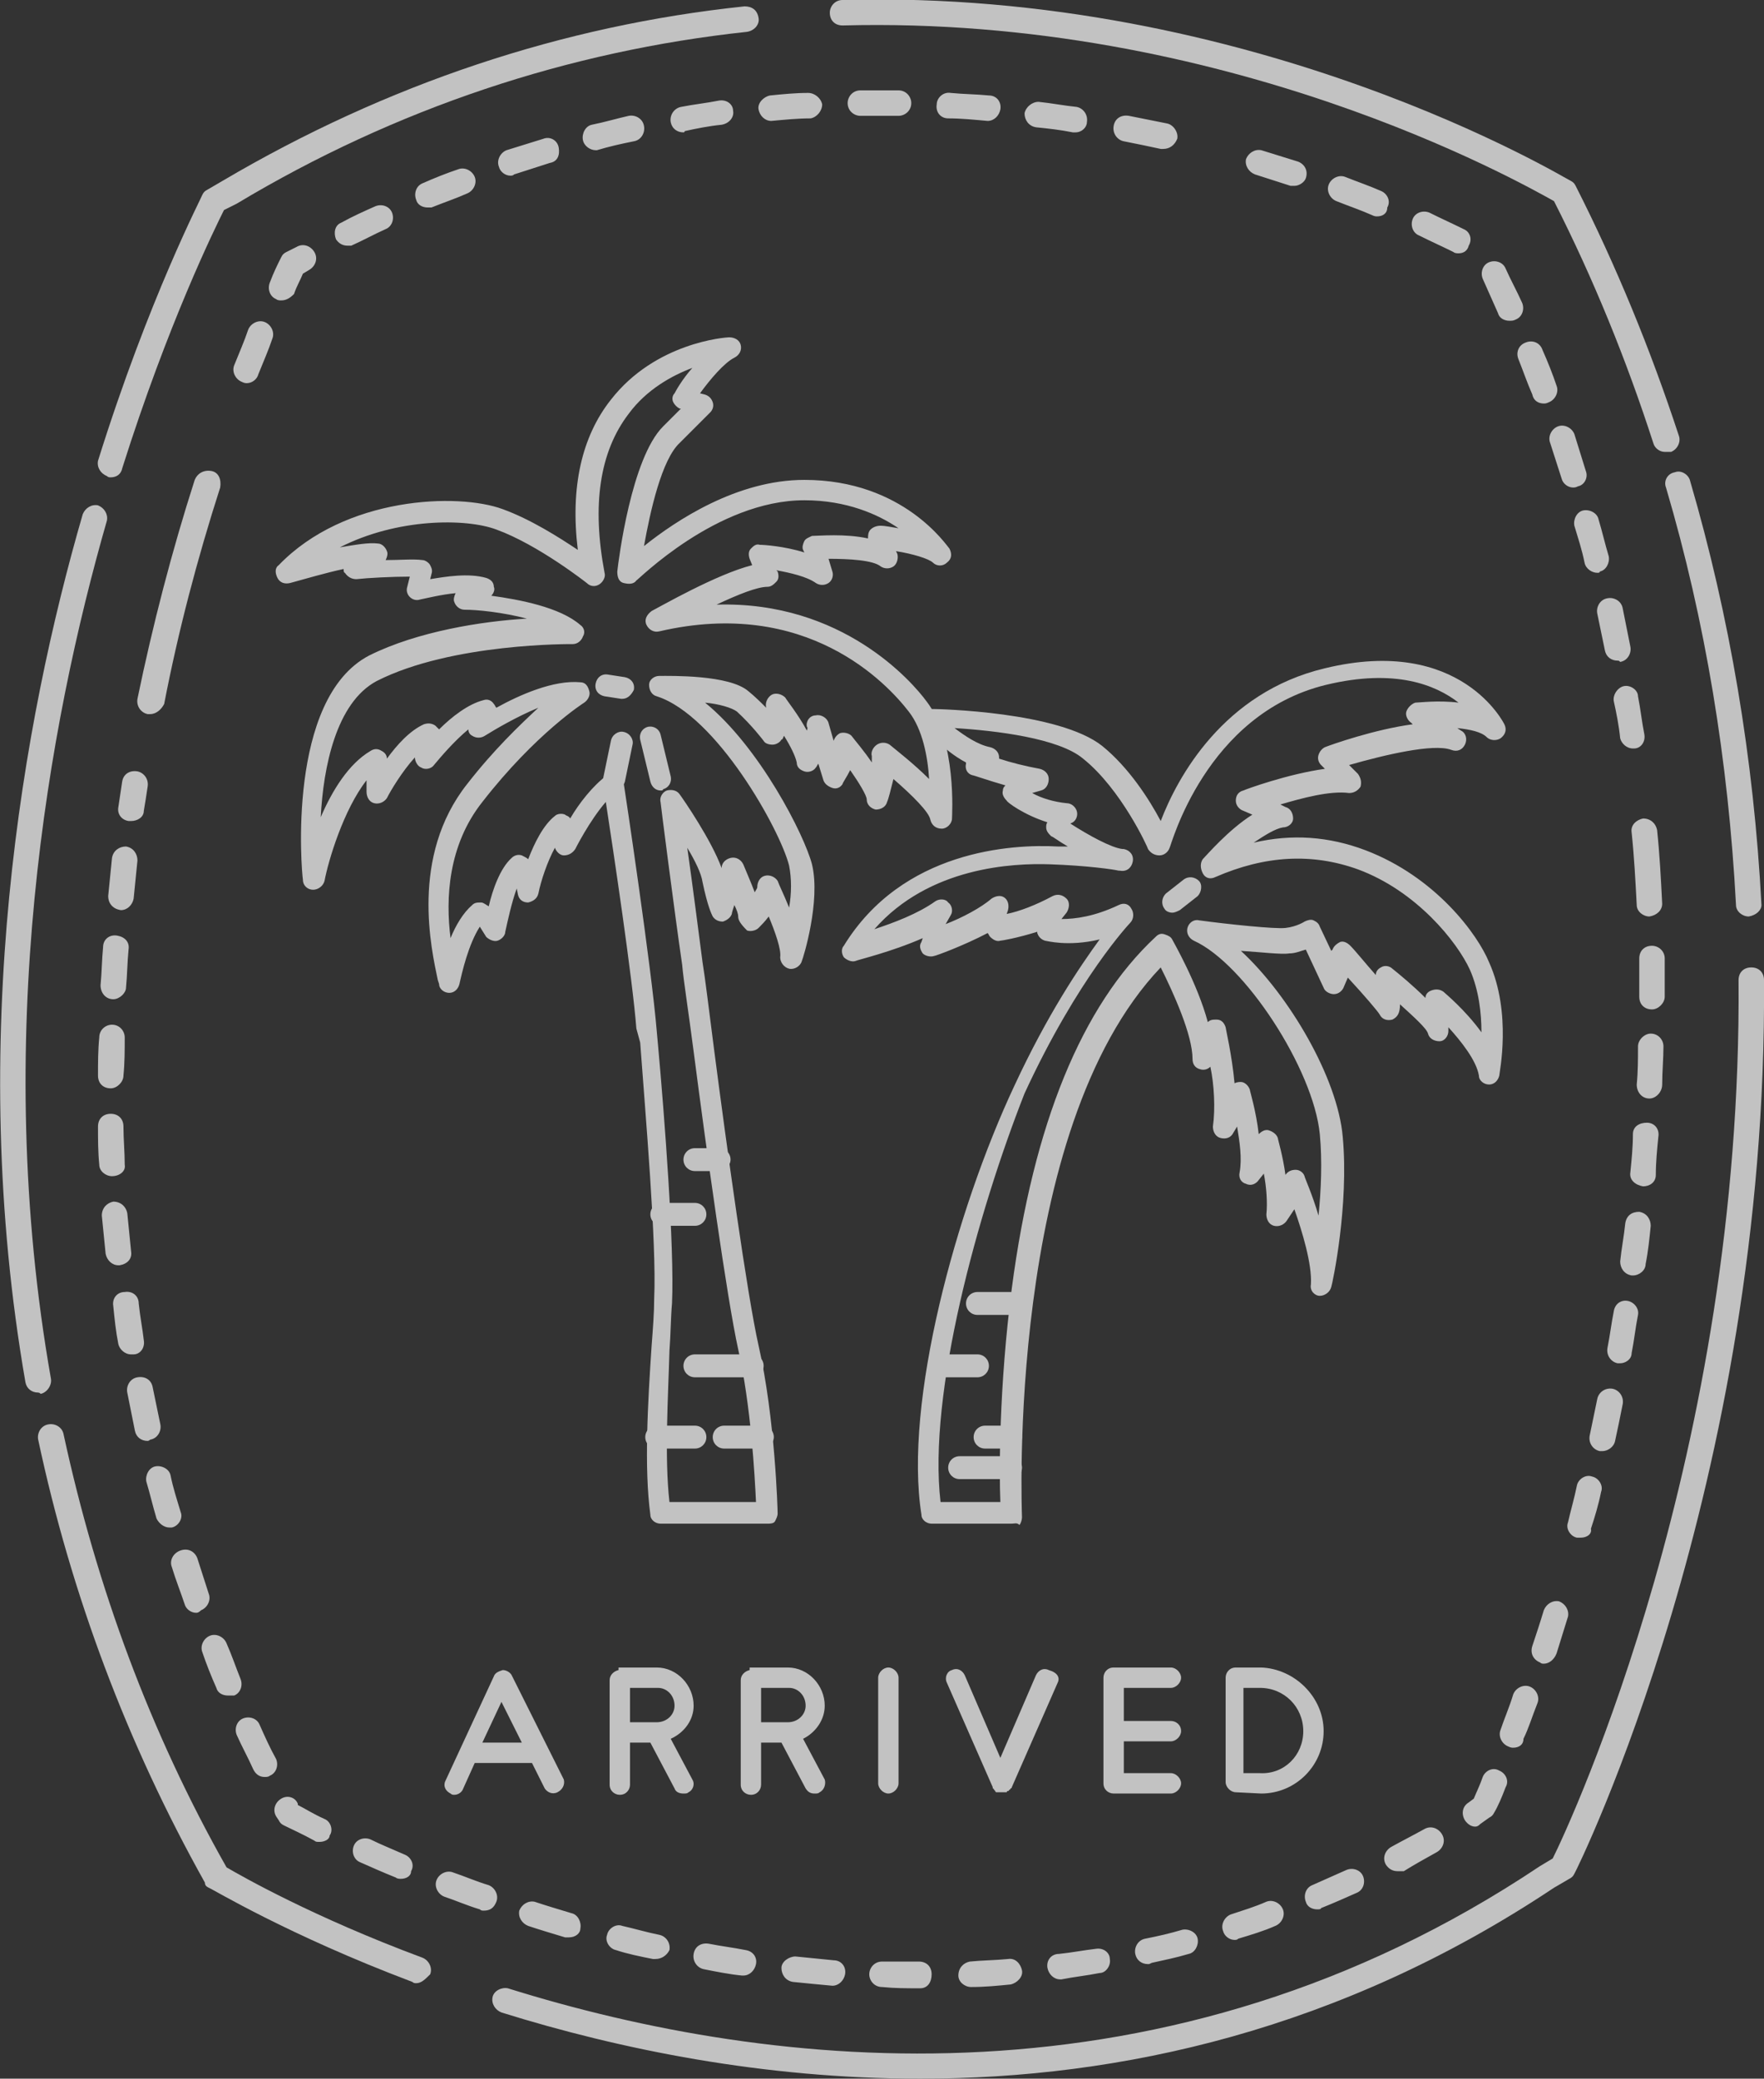 <?xml version="1.0" encoding="utf-8"?>
<!-- Generator: Adobe Illustrator 24.1.2, SVG Export Plug-In . SVG Version: 6.00 Build 0)  -->
<svg version="1.1" id="Ebene_1" xmlns="http://www.w3.org/2000/svg" xmlns:xlink="http://www.w3.org/1999/xlink" x="0px" y="0px"
	 viewBox="0 0 138.6 163.3" style="enable-background:new 0 0 138.6 163.3;" xml:space="preserve">
<rect x="0" y="0" width="138.6" height="163.3" fill="#333333" stroke="none"/>
<style type="text/css">
	.st0{opacity:0.7;}
	.st1{fill:#FFFFFF;}
</style>
<g id="Anmerkung_Text">
</g>
<g id="Stempel_schwarz">
	<g class="st0">
		<g>
			<g>
				<g>
					<path class="st1" d="M8.7,37.5c-0.1,0-0.2,0-0.3-0.1c-0.5-0.2-0.8-0.7-0.7-1.2c4-12.8,8.2-20.8,8.2-20.9
						c0.1-0.2,0.2-0.3,0.4-0.4l1.2-0.7C30.4,6.6,44.2,2,58.5,0.5c0.6,0,1,0.3,1.1,0.9c0.1,0.5-0.3,1-0.9,1.1
						C44.7,4,31.1,8.5,18.6,16l-1,0.5c-0.7,1.4-4.4,8.9-8,20.3C9.5,37.3,9.1,37.5,8.7,37.5z"/>
					<path class="st1" d="M130.8,35.5c-0.4,0-0.8-0.3-0.9-0.7c-2.1-6.5-4.7-12.9-7.8-19C119.4,14.3,96.3,1.2,66.2,2
						c-0.6,0-1-0.4-1-1c0-0.5,0.4-1,1-1c32.4-0.9,56.9,14.1,57.2,14.2c0.2,0.1,0.3,0.2,0.4,0.4c3.2,6.3,5.9,12.9,8.1,19.6
						c0.2,0.5-0.1,1.1-0.6,1.3C131,35.5,130.9,35.5,130.8,35.5z"/>
					<path class="st1" d="M137.4,72c-0.5,0-1-0.4-1-0.9c-0.6-11.3-2.4-22.3-5.5-32.8c-0.2-0.5,0.1-1.1,0.7-1.2
						c0.5-0.2,1.1,0.2,1.2,0.7c3.1,10.6,5,21.8,5.6,33.3C138.4,71.5,138,71.9,137.4,72C137.4,72,137.4,72,137.4,72z"/>
					<path class="st1" d="M72.3,163.3c-12.3,0-23.6-2.3-32.9-5.2c-0.5-0.2-0.8-0.7-0.7-1.2s0.7-0.8,1.2-0.7
						c20.8,6.5,51.8,10,81.1-9.6l1-0.6c1.5-3,14.9-32,14.6-69c0-0.6,0.4-1,1-1h0c0.6,0,1,0.4,1,1c0.3,39.5-14.7,69.9-14.9,70.2
						c-0.1,0.2-0.2,0.3-0.4,0.4l-1.2,0.7C105.3,159.5,88,163.3,72.3,163.3z"/>
					<path class="st1" d="M32.7,155.8c-0.1,0-0.2,0-0.3-0.1c-9.8-3.7-15.7-7.3-16-7.4c-0.2-0.1-0.3-0.2-0.3-0.4
						c-6.1-10.9-10.5-22.6-13.1-34.8c-0.1-0.5,0.2-1.1,0.8-1.2c0.5-0.1,1.1,0.2,1.2,0.8c2.6,12,6.8,23.4,12.8,34
						c1.2,0.7,6.8,3.9,15.4,7.1c0.5,0.2,0.8,0.8,0.6,1.3C33.4,155.5,33.1,155.8,32.7,155.8z"/>
					<path class="st1" d="M3,109.4c-0.5,0-0.9-0.3-1-0.8c-4.7-27-0.2-52,4.5-68.2c0.2-0.5,0.7-0.8,1.2-0.7c0.5,0.2,0.8,0.7,0.7,1.2
						c-4.6,16-9.1,40.7-4.4,67.4c0.1,0.5-0.3,1.1-0.8,1.2C3.1,109.4,3,109.4,3,109.4z"/>
					<path class="st1" d="M124.2,120.8c-0.1,0-0.2,0-0.3,0c-0.5-0.1-0.9-0.7-0.7-1.2c0.2-0.9,0.5-1.9,0.7-2.9
						c0.1-0.5,0.7-0.9,1.2-0.7c0.5,0.1,0.9,0.7,0.7,1.2c-0.2,1-0.5,2-0.8,2.9C125.1,120.5,124.7,120.8,124.2,120.8z M125.9,114
						c-0.1,0-0.1,0-0.2,0c-0.5-0.1-0.9-0.6-0.8-1.2c0.2-1,0.4-1.9,0.6-2.9c0.1-0.5,0.6-0.9,1.2-0.8c0.5,0.1,0.9,0.6,0.8,1.2
						c-0.2,1-0.4,2-0.6,2.9C126.8,113.7,126.3,114,125.9,114z M127.3,107.1c-0.1,0-0.1,0-0.2,0c-0.5-0.1-0.9-0.6-0.8-1.2
						c0.2-1,0.3-1.9,0.5-2.9c0.1-0.6,0.6-0.9,1.1-0.8c0.5,0.1,0.9,0.6,0.8,1.1c-0.2,1-0.3,2-0.5,3
						C128.2,106.8,127.7,107.1,127.3,107.1z M128.3,100.2c0,0-0.1,0-0.1,0c-0.6-0.1-0.9-0.6-0.9-1.1c0.1-1,0.3-2,0.4-3
						c0.1-0.6,0.5-0.9,1.1-0.9c0.6,0.1,0.9,0.6,0.9,1.1c-0.1,1-0.2,2-0.4,3C129.3,99.8,128.8,100.2,128.3,100.2z M129.1,93.2
						C129.1,93.2,129.1,93.2,129.1,93.2c-0.6-0.1-1.1-0.5-1-1.1c0.1-1,0.2-2,0.2-3c0-0.6,0.5-0.9,1.1-0.9c0.6,0,1,0.5,0.9,1.1
						c-0.1,1-0.2,2-0.2,3C130.1,92.9,129.6,93.2,129.1,93.2z M129.6,86.3C129.6,86.3,129.6,86.3,129.6,86.3c-0.6,0-1-0.5-1-1.1
						c0.1-1,0.1-2,0.1-3c0-0.5,0.5-1,1-1c0,0,0,0,0,0c0.6,0,1,0.5,1,1c0,1-0.1,2-0.1,3C130.6,85.8,130.1,86.3,129.6,86.3z
						 M129.8,79.3c-0.6,0-1-0.4-1-1c0-1,0-2,0-3c0-0.6,0.4-1,1-1c0,0,0,0,0,0c0.5,0,1,0.4,1,1c0,1,0,2,0,3
						C130.8,78.8,130.3,79.3,129.8,79.3z"/>
					<path class="st1" d="M129.6,72c-0.5,0-1-0.4-1-0.9c-0.1-1.9-0.2-3.8-0.4-5.7c-0.1-0.6,0.4-1,0.9-1.1c0.6,0,1,0.4,1.1,0.9
						c0.2,1.9,0.3,3.8,0.4,5.8C130.6,71.5,130.2,71.9,129.6,72C129.6,72,129.6,72,129.6,72z"/>
					<path class="st1" d="M128.3,58.8c-0.5,0-0.9-0.4-1-0.8c-0.1-1-0.3-2-0.5-2.9c-0.1-0.5,0.3-1.1,0.8-1.2c0.5-0.1,1.1,0.3,1.1,0.8
						c0.2,1,0.3,2,0.5,3c0.1,0.6-0.3,1.1-0.8,1.1C128.4,58.8,128.3,58.8,128.3,58.8z M127.1,51.9c-0.5,0-0.9-0.3-1-0.8
						c-0.2-1-0.4-1.9-0.6-2.9c-0.1-0.5,0.2-1.1,0.8-1.2c0.5-0.1,1.1,0.2,1.2,0.8c0.2,1,0.4,2,0.6,3c0.1,0.5-0.2,1.1-0.8,1.2
						C127.2,51.9,127.2,51.9,127.1,51.9z M125.5,45c-0.4,0-0.9-0.3-1-0.8c-0.2-1-0.5-1.9-0.8-2.9c-0.1-0.5,0.2-1.1,0.7-1.2
						s1.1,0.2,1.2,0.7c0.3,1,0.5,1.9,0.8,2.9c0.1,0.5-0.2,1.1-0.7,1.2C125.7,45,125.6,45,125.5,45z M123.6,38.3
						c-0.4,0-0.8-0.3-0.9-0.7c-0.3-0.9-0.6-1.9-0.9-2.8c-0.2-0.5,0.1-1.1,0.6-1.3c0.5-0.2,1.1,0.1,1.3,0.6c0.3,1,0.6,1.9,0.9,2.9
						c0.2,0.5-0.1,1.1-0.6,1.2C123.8,38.3,123.7,38.3,123.6,38.3z M121.3,31.7c-0.4,0-0.8-0.2-0.9-0.7c-0.4-0.9-0.7-1.8-1.1-2.8
						c-0.2-0.5,0-1.1,0.6-1.3c0.5-0.2,1.1,0,1.3,0.6c0.4,0.9,0.8,1.9,1.1,2.8c0.2,0.5-0.1,1.1-0.6,1.3
						C121.5,31.7,121.4,31.7,121.3,31.7z M118.6,25.2c-0.4,0-0.8-0.2-0.9-0.6c-0.4-0.9-0.8-1.8-1.2-2.7c-0.2-0.5,0-1.1,0.5-1.3
						c0.5-0.2,1.1,0,1.3,0.5c0.4,0.9,0.9,1.8,1.3,2.7c0.2,0.5,0,1.1-0.5,1.3C118.9,25.2,118.8,25.2,118.6,25.2z M114.6,19.9
						c-0.1,0-0.3,0-0.4-0.1c-0.8-0.4-1.7-0.8-2.7-1.3c-0.5-0.2-0.7-0.8-0.5-1.3c0.2-0.5,0.8-0.7,1.3-0.5c1,0.5,1.9,0.9,2.7,1.3
						c0.5,0.2,0.7,0.8,0.4,1.3C115.3,19.7,115,19.9,114.6,19.9z M108.2,17c-0.1,0-0.2,0-0.4-0.1c-0.9-0.4-1.8-0.7-2.8-1.1
						c-0.5-0.2-0.8-0.8-0.6-1.3s0.8-0.8,1.3-0.6c1,0.4,1.9,0.7,2.8,1.1c0.5,0.2,0.8,0.8,0.5,1.3C109,16.8,108.6,17,108.2,17z
						 M101.7,14.6c-0.1,0-0.2,0-0.3,0c-0.9-0.3-1.9-0.6-2.8-0.9c-0.5-0.2-0.8-0.7-0.7-1.2c0.2-0.5,0.7-0.8,1.2-0.7
						c1,0.3,1.9,0.6,2.9,0.9c0.5,0.2,0.8,0.7,0.6,1.3C102.5,14.3,102.1,14.6,101.7,14.6z"/>
					<path class="st1" d="M19.4,30.1c-0.1,0-0.2,0-0.4-0.1c-0.5-0.2-0.8-0.8-0.6-1.3c0.4-1,0.8-1.9,1.1-2.8c0.2-0.5,0.8-0.8,1.3-0.6
						s0.8,0.8,0.6,1.3c-0.3,0.9-0.7,1.8-1.1,2.8C20.2,29.8,19.8,30.1,19.4,30.1z M22.1,23.6c-0.1,0-0.3,0-0.4-0.1
						c-0.5-0.2-0.7-0.8-0.5-1.3c0.3-0.8,0.6-1.4,0.9-2c0.1-0.2,0.2-0.3,0.4-0.4l0.8-0.4c0.5-0.3,1.1-0.1,1.4,0.4
						c0.3,0.5,0.1,1.1-0.4,1.4l-0.5,0.3c-0.2,0.5-0.5,1-0.7,1.6C22.8,23.4,22.5,23.6,22.1,23.6z M27.3,19.3c-0.4,0-0.7-0.2-0.9-0.5
						c-0.2-0.5-0.1-1.1,0.4-1.3c0.9-0.5,1.8-0.9,2.7-1.3c0.5-0.2,1.1,0,1.3,0.5s0,1.1-0.5,1.3c-0.9,0.4-1.8,0.9-2.7,1.3
						C27.6,19.3,27.4,19.3,27.3,19.3z M33.6,16.3c-0.4,0-0.8-0.2-0.9-0.6c-0.2-0.5,0-1.1,0.5-1.3c0.9-0.4,1.9-0.8,2.8-1.1
						c0.5-0.2,1.1,0.1,1.3,0.6s-0.1,1.1-0.6,1.3c-0.9,0.4-1.8,0.7-2.8,1.1C33.8,16.3,33.7,16.3,33.6,16.3z M40.1,13.8
						c-0.4,0-0.8-0.3-0.9-0.7c-0.2-0.5,0.1-1.1,0.6-1.3c1-0.3,1.9-0.6,2.9-0.9c0.5-0.2,1.1,0.1,1.2,0.7s-0.1,1.1-0.7,1.2
						c-0.9,0.3-1.9,0.6-2.8,0.9C40.3,13.8,40.2,13.8,40.1,13.8z M46.8,11.8c-0.4,0-0.9-0.3-1-0.8c-0.1-0.5,0.2-1.1,0.7-1.2
						c1-0.2,2-0.5,2.9-0.7c0.5-0.1,1.1,0.2,1.2,0.8c0.1,0.5-0.2,1.1-0.8,1.2c-1,0.2-1.9,0.4-2.9,0.7C47,11.8,46.9,11.8,46.8,11.8z
						 M91.4,11.7c-0.1,0-0.1,0-0.2,0c-0.9-0.2-1.9-0.4-2.9-0.6c-0.5-0.1-0.9-0.6-0.8-1.2s0.6-0.9,1.2-0.8c1,0.2,2,0.4,3,0.6
						c0.5,0.1,0.9,0.7,0.8,1.2C92.3,11.4,91.9,11.7,91.4,11.7z M53.7,10.4c-0.5,0-0.9-0.3-1-0.8C52.6,9,53,8.5,53.5,8.4
						c1-0.2,2-0.3,3-0.5c0.6-0.1,1.1,0.3,1.1,0.8c0.1,0.5-0.3,1-0.9,1.1c-1,0.1-2,0.3-2.9,0.5C53.8,10.4,53.7,10.4,53.7,10.4z
						 M84.5,10.4c-0.1,0-0.1,0-0.2,0c-1-0.2-1.9-0.3-2.9-0.4c-0.6-0.1-0.9-0.6-0.9-1.1c0.1-0.5,0.6-0.9,1.1-0.9c1,0.1,2,0.3,3,0.4
						c0.5,0.1,0.9,0.6,0.8,1.2C85.4,10,85,10.4,84.5,10.4z M77.6,9.5C77.6,9.5,77.5,9.5,77.6,9.5c-1.1-0.1-2.1-0.2-3.1-0.2
						c-0.6,0-1-0.5-0.9-1.1c0-0.5,0.5-1,1.1-0.9c1,0.1,2,0.1,3,0.2c0.6,0,1,0.5,0.9,1.1C78.5,9.1,78.1,9.5,77.6,9.5z M60.6,9.5
						c-0.5,0-0.9-0.4-1-0.9c-0.1-0.5,0.4-1,0.9-1.1c1-0.1,2-0.2,3-0.2c0.5,0,1,0.4,1.1,0.9c0,0.5-0.4,1-0.9,1.1
						C62.7,9.3,61.7,9.4,60.6,9.5C60.7,9.5,60.6,9.5,60.6,9.5z M70.6,9.1C70.6,9.1,70.6,9.1,70.6,9.1c-1,0-2,0-3,0c-0.5,0-1-0.4-1-1
						c0-0.5,0.4-1,1-1c1,0,2,0,3,0c0.6,0,1,0.5,1,1C71.6,8.7,71.1,9.1,70.6,9.1z"/>
					<path class="st1" d="M11.8,56.1c-0.1,0-0.1,0-0.2,0c-0.5-0.1-0.9-0.6-0.8-1.2c1.2-5.8,2.7-11.6,4.5-17.2
						c0.2-0.5,0.7-0.8,1.3-0.7s0.8,0.7,0.7,1.3c-1.8,5.6-3.3,11.3-4.4,17C12.7,55.7,12.3,56.1,11.8,56.1z"/>
					<path class="st1" d="M72.3,156.2h-0.1c-1,0-1.9,0-2.9-0.1c-0.6,0-1-0.5-1-1s0.4-1,1-1c0.9,0,1.9,0,2.8,0h0.1c0.6,0,1,0.4,1,1
						S72.9,156.2,72.3,156.2z M76.3,156.1c-0.5,0-1-0.4-1-0.9c0-0.6,0.4-1,0.9-1.1c1-0.1,2-0.1,3-0.2c0.6-0.1,1,0.4,1.1,0.9
						s-0.4,1-0.9,1.1C78.4,156,77.4,156.1,76.3,156.1C76.4,156.1,76.4,156.1,76.3,156.1z M65.4,156C65.3,156,65.3,156,65.4,156
						c-1.1-0.1-2.1-0.2-3.1-0.3c-0.6-0.1-0.9-0.6-0.9-1.1s0.6-0.9,1.1-0.9c1,0.1,2,0.2,3,0.3c0.6,0,1,0.5,0.9,1.1
						C66.3,155.6,65.9,156,65.4,156z M83.3,155.5c-0.5,0-0.9-0.4-1-0.9c-0.1-0.6,0.3-1.1,0.9-1.1c1-0.1,2-0.3,2.9-0.4
						c0.6-0.1,1.1,0.3,1.1,0.8c0.1,0.5-0.3,1.1-0.8,1.1c-1,0.2-2,0.3-3,0.5C83.4,155.5,83.4,155.5,83.3,155.5z M58.4,155.2
						c-0.1,0-0.1,0-0.1,0c-1-0.1-2-0.3-3-0.5c-0.5-0.1-0.9-0.6-0.8-1.2s0.6-0.9,1.2-0.8c1,0.2,1.9,0.3,2.9,0.5
						c0.6,0.1,0.9,0.6,0.8,1.1C59.3,154.8,58.9,155.2,58.4,155.2z M90.2,154.3c-0.5,0-0.9-0.3-1-0.8c-0.1-0.5,0.2-1.1,0.8-1.2
						c1-0.2,1.9-0.4,2.9-0.7c0.5-0.1,1.1,0.2,1.2,0.7s-0.2,1.1-0.7,1.2c-1,0.3-2,0.5-2.9,0.7C90.3,154.3,90.3,154.3,90.2,154.3z
						 M51.5,153.9c-0.1,0-0.1,0-0.2,0c-1-0.2-2-0.4-2.9-0.7c-0.5-0.1-0.9-0.7-0.7-1.2c0.1-0.5,0.7-0.9,1.2-0.7
						c0.9,0.2,1.9,0.5,2.9,0.7c0.5,0.1,0.9,0.6,0.8,1.2C52.4,153.6,52,153.9,51.5,153.9z M97,152.4c-0.4,0-0.8-0.3-0.9-0.7
						c-0.2-0.5,0.1-1.1,0.6-1.3c0.9-0.3,1.9-0.6,2.8-1c0.5-0.2,1.1,0.1,1.3,0.6s-0.1,1.1-0.6,1.3c-0.9,0.4-1.9,0.7-2.9,1
						C97.2,152.4,97.1,152.4,97,152.4z M44.7,152.2c-0.1,0-0.2,0-0.3,0c-1-0.3-2-0.6-2.9-0.9c-0.5-0.2-0.8-0.7-0.7-1.2
						c0.2-0.5,0.7-0.8,1.2-0.7c0.9,0.3,1.9,0.6,2.9,0.9c0.5,0.1,0.8,0.7,0.7,1.2C45.6,151.9,45.2,152.2,44.7,152.2z M38,150.1
						c-0.1,0-0.2,0-0.3-0.1c-1-0.3-1.9-0.7-2.8-1c-0.5-0.2-0.8-0.8-0.6-1.3c0.2-0.5,0.8-0.8,1.3-0.6c0.9,0.3,1.8,0.7,2.8,1
						c0.5,0.2,0.8,0.8,0.6,1.3C38.8,149.9,38.5,150.1,38,150.1z M103.5,150c-0.4,0-0.8-0.2-0.9-0.6c-0.2-0.5,0-1.1,0.5-1.3
						c0.9-0.4,1.8-0.8,2.7-1.2c0.5-0.2,1.1,0,1.3,0.5s0,1.1-0.5,1.3c-0.9,0.4-1.8,0.8-2.8,1.2C103.8,150,103.6,150,103.5,150z
						 M31.5,147.6c-0.1,0-0.3,0-0.4-0.1c-1-0.4-1.9-0.8-2.8-1.2c-0.5-0.2-0.7-0.8-0.5-1.3s0.8-0.7,1.3-0.5c0.8,0.4,1.8,0.8,2.7,1.2
						c0.5,0.2,0.8,0.8,0.5,1.3C32.3,147.4,31.9,147.6,31.5,147.6z M109.8,147c-0.4,0-0.7-0.2-0.9-0.5c-0.3-0.5-0.1-1.1,0.4-1.4
						c0.9-0.5,1.7-0.9,2.6-1.4c0.5-0.3,1.1-0.1,1.4,0.4c0.3,0.5,0.1,1.1-0.4,1.4c-0.9,0.5-1.8,1-2.6,1.5
						C110.2,147,110,147,109.8,147z M25.1,144.7c-0.2,0-0.3,0-0.4-0.1c-0.9-0.5-1.8-0.9-2.4-1.2c-0.2-0.1-0.3-0.2-0.4-0.4l-0.2-0.3
						c-0.3-0.5-0.1-1.1,0.4-1.4c0.5-0.3,1.1-0.1,1.3,0.4l0,0.1c0.6,0.3,1.2,0.7,2.1,1.1c0.5,0.2,0.7,0.9,0.4,1.3
						C25.9,144.5,25.5,144.7,25.1,144.7z M115.9,143.5c-0.3,0-0.6-0.2-0.8-0.5c-0.3-0.5-0.2-1.1,0.3-1.4l0.4-0.3
						c0.2-0.5,0.5-1.1,0.7-1.7c0.2-0.5,0.8-0.8,1.3-0.5c0.5,0.2,0.8,0.8,0.5,1.3c-0.3,0.8-0.6,1.5-0.9,2c-0.1,0.2-0.2,0.3-0.4,0.4
						l-0.7,0.5C116.2,143.4,116.1,143.5,115.9,143.5z M20.8,139.6c-0.4,0-0.7-0.2-0.9-0.6c-0.4-0.9-0.9-1.8-1.3-2.7
						c-0.2-0.5,0-1.1,0.5-1.3s1.1,0,1.3,0.5c0.4,0.9,0.8,1.8,1.3,2.7c0.2,0.5,0,1.1-0.5,1.3C21.1,139.6,20.9,139.6,20.8,139.6z
						 M118.9,137.3c-0.1,0-0.2,0-0.4-0.1c-0.5-0.2-0.8-0.8-0.6-1.3c0.3-0.9,0.7-1.8,1-2.8c0.2-0.5,0.8-0.8,1.3-0.6
						c0.5,0.2,0.8,0.8,0.6,1.3c-0.4,1-0.7,2-1.1,2.8C119.7,137.1,119.3,137.3,118.9,137.3z M17.9,133.2c-0.4,0-0.8-0.2-0.9-0.6
						c-0.4-0.9-0.8-1.9-1.1-2.8c-0.2-0.5,0.1-1.1,0.6-1.3c0.5-0.2,1.1,0.1,1.3,0.6c0.4,0.9,0.7,1.8,1.1,2.8c0.2,0.5,0,1.1-0.5,1.3
						C18.2,133.2,18,133.2,17.9,133.2z M121.3,130.7c-0.1,0-0.2,0-0.3-0.1c-0.5-0.2-0.8-0.7-0.6-1.3c0.3-0.9,0.6-1.8,0.9-2.8
						c0.2-0.5,0.7-0.8,1.2-0.7c0.5,0.2,0.8,0.7,0.7,1.2c-0.3,1-0.6,1.9-0.9,2.9C122.1,130.4,121.7,130.7,121.3,130.7z M15.4,126.7
						c-0.4,0-0.8-0.3-0.9-0.7c-0.3-0.9-0.7-1.9-1-2.9c-0.2-0.5,0.1-1.1,0.7-1.3s1.1,0.1,1.3,0.6c0.3,0.9,0.6,1.9,0.9,2.8
						c0.2,0.5-0.1,1.1-0.6,1.3C15.6,126.7,15.5,126.7,15.4,126.7z M13.3,120c-0.4,0-0.8-0.3-1-0.7c-0.3-1-0.5-1.9-0.8-2.9
						c-0.1-0.5,0.2-1.1,0.7-1.2c0.5-0.1,1.1,0.2,1.2,0.7c0.2,1,0.5,1.9,0.8,2.9c0.2,0.5-0.2,1.1-0.7,1.2C13.4,120,13.4,120,13.3,120
						z M11.6,113.2c-0.5,0-0.9-0.3-1-0.8c-0.2-1-0.4-2-0.6-3c-0.1-0.5,0.2-1.1,0.8-1.2c0.6-0.1,1.1,0.2,1.2,0.8
						c0.2,1,0.4,1.9,0.6,2.9c0.1,0.5-0.2,1.1-0.8,1.2C11.7,113.2,11.6,113.2,11.6,113.2z M10.3,106.4c-0.5,0-0.9-0.4-1-0.8
						c-0.2-1-0.3-2-0.4-3c-0.1-0.6,0.3-1.1,0.9-1.1c0.6-0.1,1.1,0.3,1.1,0.9c0.1,1,0.3,2,0.4,2.9c0.1,0.6-0.3,1.1-0.8,1.1
						C10.4,106.4,10.3,106.4,10.3,106.4z M9.3,99.4c-0.5,0-0.9-0.4-1-0.9c-0.1-1-0.2-2-0.3-3c0-0.6,0.4-1,0.9-1.1
						c0.6,0,1,0.4,1.1,0.9c0.1,1,0.2,2,0.3,3c0.1,0.6-0.3,1-0.9,1.1C9.4,99.4,9.4,99.4,9.3,99.4z M8.8,92.4c-0.5,0-1-0.4-1-0.9
						c-0.1-1-0.1-2-0.1-3c0-0.6,0.4-1,1-1c0.6,0,1,0.4,1,1c0,1,0.1,2,0.1,3C9.9,92,9.4,92.4,8.8,92.4C8.9,92.4,8.8,92.4,8.8,92.4z
						 M8.7,85.5C8.7,85.5,8.7,85.5,8.7,85.5c-0.6,0-1-0.4-1-1c0-1,0-2,0.1-3c0-0.6,0.5-1,1-1c0.6,0,1,0.5,1,1c0,1,0,2-0.1,3
						C9.7,85,9.2,85.5,8.7,85.5z M8.9,78.5C8.9,78.5,8.9,78.5,8.9,78.5c-0.6,0-1-0.5-1-1.1c0.1-1,0.1-2,0.2-3c0-0.6,0.5-1,1.1-0.9
						s1,0.5,0.9,1.1c-0.1,1-0.1,2-0.2,3C9.9,78,9.4,78.5,8.9,78.5z M9.5,71.5C9.4,71.5,9.4,71.5,9.5,71.5c-0.7-0.1-1-0.6-1-1.1
						c0.1-1,0.2-2,0.3-3c0.1-0.6,0.6-0.9,1.1-0.9c0.6,0.1,0.9,0.6,0.9,1.1c-0.1,1-0.2,2-0.3,3C10.4,71.1,10,71.5,9.5,71.5z
						 M10.3,64.5c-0.1,0-0.1,0-0.2,0c-0.6-0.1-0.9-0.6-0.8-1.1c0.1-0.7,0.2-1.3,0.3-2c0.1-0.6,0.6-0.9,1.2-0.8
						c0.5,0.1,0.9,0.6,0.8,1.2c-0.1,0.7-0.2,1.3-0.3,1.9C11.3,64.2,10.8,64.5,10.3,64.5z"/>
				</g>
			</g>
			<g>
				<path class="st1" d="M43.8,140.8c-0.4,0.2-0.8,0-1-0.3l-1-2h0h-4.4c0,0-0.1,0-0.1,0l-0.9,2c-0.1,0.3-0.4,0.5-0.7,0.5
					c-0.1,0-0.2,0-0.3-0.1c-0.4-0.2-0.6-0.6-0.4-1l3.8-8.2c0.1-0.3,0.4-0.4,0.7-0.5h0c0.3,0,0.6,0.2,0.7,0.4l4.1,8.2
					C44.4,140.2,44.2,140.6,43.8,140.8z M41,136.9l-1.6-3.2l-1.5,3.2H41z"/>
				<path class="st1" d="M54.1,140.8c-0.1,0.1-0.2,0.1-0.4,0.1c-0.3,0-0.6-0.1-0.7-0.4l-1.9-3.6h-1.6v3.3c0,0.4-0.3,0.8-0.8,0.8
					c-0.4,0-0.8-0.3-0.8-0.8v-8.2c0-0.4,0.3-0.7,0.7-0.8V131h3c1.6,0,2.9,1.4,2.9,3c0,1.1-0.7,2.1-1.8,2.6l1.7,3.2
					C54.6,140.1,54.5,140.6,54.1,140.8z M49.5,135.3h2.1c0.8,0,1.4-0.6,1.4-1.3c0-0.8-0.6-1.4-1.3-1.4h-2.2V135.3z"/>
				<path class="st1" d="M64.4,140.8c-0.1,0.1-0.2,0.1-0.4,0.1c-0.3,0-0.5-0.1-0.7-0.4l-1.9-3.6h-1.6v3.3c0,0.4-0.3,0.8-0.8,0.8
					c-0.4,0-0.8-0.3-0.8-0.8v-8.2c0-0.4,0.3-0.7,0.7-0.8V131h3c1.6,0,2.9,1.4,2.9,3c0,1.1-0.7,2.1-1.7,2.6l1.7,3.2
					C64.9,140.1,64.8,140.6,64.4,140.8z M59.8,135.3h2.1c0.8,0,1.4-0.6,1.4-1.3c0-0.8-0.6-1.4-1.3-1.4h-2.2V135.3z"/>
				<path class="st1" d="M69.8,140.9c-0.4,0-0.8-0.4-0.8-0.8v-8.3c0-0.4,0.4-0.8,0.8-0.8c0.4,0,0.8,0.4,0.8,0.8v8.3
					C70.6,140.5,70.2,140.9,69.8,140.9z"/>
				<path class="st1" d="M83.1,132.2l-3.6,8.2v0c0,0,0,0.1-0.1,0.1v0c0,0,0,0.1-0.1,0.1c0,0,0,0,0,0c0,0,0,0.1-0.1,0.1v0
					c0,0-0.1,0-0.1,0.1c0,0,0,0,0,0c0,0-0.1,0-0.1,0c0,0,0,0,0,0l0,0c0,0-0.1,0-0.1,0h0c0,0-0.1,0-0.1,0h0c0,0-0.1,0-0.1,0l-0.1,0
					c0,0,0,0,0,0c0,0-0.1,0-0.1,0h0c0,0-0.1,0-0.1,0v0c0,0,0,0,0,0c0,0-0.1,0-0.1,0l0,0c0,0-0.1,0-0.1-0.1l0,0c0,0,0,0-0.1-0.1
					c0,0,0,0,0,0c0,0,0-0.1-0.1-0.1l0,0c0,0,0-0.1,0-0.1c0,0,0,0,0,0l-3.6-8.2c-0.2-0.4,0-0.9,0.4-1c0.4-0.2,0.8,0,1,0.4l2.8,6.5
					l2.8-6.5c0.2-0.4,0.6-0.6,1-0.4C83.1,131.4,83.3,131.8,83.1,132.2z"/>
				<path class="st1" d="M88.3,136.7v2.6H92c0.4,0,0.8,0.4,0.8,0.8s-0.4,0.8-0.8,0.8h-4.5c-0.4,0-0.8-0.3-0.8-0.8v-8.3
					c0-0.4,0.3-0.8,0.8-0.8H92c0.4,0,0.8,0.4,0.8,0.8s-0.4,0.8-0.8,0.8h-3.7v2.6H92c0.4,0,0.8,0.3,0.8,0.8c0,0.4-0.4,0.8-0.8,0.8
					H88.3z"/>
				<path class="st1" d="M104,136c0,2.7-2.2,4.9-4.9,4.9h0l-2-0.1c-0.4,0-0.8-0.4-0.8-0.8v-8.2c0-0.4,0.3-0.8,0.8-0.8h2
					C101.7,131.1,104,133.3,104,136z M102.4,136c0-1.9-1.5-3.4-3.4-3.4h-1.3v6.7l1.3,0C100.9,139.4,102.4,137.9,102.4,136z"/>
			</g>
		</g>
		<g>
			<path class="st1" d="M60.3,119.7h-8.4c-0.4,0-0.8-0.3-0.8-0.7c-0.5-3.7-0.2-8.8,0.1-13.3c0.1-1.3,0.2-2.6,0.2-3.7
				c0.2-4.3-0.7-14.6-1.1-20.1L50,80.8c-0.3-3.9-1.8-13.9-2.4-17.8c-1.3,1.5-2.4,3.7-2.4,3.7c-0.2,0.3-0.5,0.5-0.9,0.5
				c-0.3,0-0.6-0.3-0.7-0.6c-0.6,1.1-1.1,2.6-1.3,3.6c-0.1,0.4-0.4,0.6-0.8,0.7c-0.4,0-0.7-0.2-0.8-0.6l-0.1-0.5
				c-0.4,1.1-0.7,2.5-0.9,3.4c0,0.3-0.3,0.6-0.6,0.7c-0.3,0.1-0.7-0.1-0.9-0.3l-0.5-0.8c-0.9,1.4-1.4,3.6-1.6,4.5
				c-0.1,0.4-0.4,0.7-0.8,0.7c0,0,0,0,0,0c-0.4,0-0.8-0.3-0.8-0.7l-0.1-0.3c-0.5-2.4-2.2-9.7,2.3-15.4c2.1-2.7,4.1-4.6,5.6-6
				c-1.7,0.7-3.4,1.7-4.2,2.2c-0.3,0.2-0.7,0.2-1,0c-0.2-0.1-0.3-0.3-0.3-0.5c-1.1,0.9-2.2,2.2-2.7,2.8c-0.2,0.3-0.7,0.4-1,0.2
				c-0.3-0.1-0.5-0.5-0.5-0.8c-1,1.1-1.9,2.6-2.2,3.2c-0.2,0.3-0.6,0.5-1,0.4c-0.4-0.1-0.6-0.5-0.6-0.9l0-0.9
				c-1.8,2.3-3,6.3-3.3,7.9c-0.1,0.4-0.5,0.7-0.9,0.7c-0.4,0-0.8-0.3-0.8-0.8c-0.1-0.6-1.3-14.2,5.2-17.6c3.8-1.9,8.9-2.7,12.4-2.9
				c-1.9-0.5-3.9-0.7-4.9-0.7c-0.4,0-0.7-0.3-0.8-0.6c-0.1-0.2,0-0.5,0.1-0.7c-1.1,0.1-2.3,0.4-2.8,0.5c-0.3,0.1-0.6,0-0.8-0.2
				c-0.2-0.2-0.3-0.5-0.2-0.8l0.2-0.8c-1.4,0-3.3,0.1-4.2,0.2c-0.4,0-0.7-0.2-0.9-0.5C27,45,27,44.8,27,44.7
				c-1.4,0.3-3.1,0.8-4.2,1.1c-0.4,0.1-0.8,0-1-0.4s-0.2-0.8,0.1-1c5.2-5.4,14.1-5.7,17.6-4.4c2.2,0.8,4.4,2.2,5.9,3.2
				c-0.6-4.9,0.3-8.9,2.6-11.8c3.5-4.5,9-4.9,9.3-4.9c0.4,0,0.8,0.2,0.9,0.6s-0.1,0.8-0.5,1c-0.8,0.4-1.9,1.7-2.7,2.8l0.4,0.1
				c0.3,0.1,0.5,0.3,0.6,0.6s0,0.6-0.2,0.8l-2.4,2.4c-1.4,1.3-2.3,5.3-2.8,8.1c2.5-2,7.3-5.2,12.6-5.2c7.8,0,11.2,5.2,11.4,5.4
				c0.2,0.4,0.2,0.8-0.2,1.1c-0.3,0.3-0.8,0.3-1.1,0c-0.3-0.3-1.6-0.7-2.9-0.9l0.1,0.2c0.1,0.3,0,0.8-0.3,1s-0.7,0.2-1,0
				c-0.6-0.5-2.5-0.6-4.1-0.6l0.3,1c0.1,0.3,0,0.7-0.3,0.9s-0.7,0.2-1,0c-0.7-0.5-2-0.8-3.1-1l0.1,0.1c0.1,0.3,0.1,0.6-0.1,0.8
				s-0.4,0.4-0.7,0.4c-0.8,0-2.3,0.6-4,1.4c9.9-0.3,15.4,6.1,16.5,7.6c2.4,3.1,2,9,2,9.2c0,0.4-0.4,0.8-0.8,0.8
				c-0.5,0-0.8-0.3-0.9-0.7c-0.1-0.6-1.4-1.9-2.9-3.2c-0.2,0.8-0.4,1.6-0.5,1.8c-0.1,0.4-0.5,0.6-0.9,0.6c-0.4-0.1-0.7-0.4-0.7-0.8
				c0-0.3-0.6-1.3-1.3-2.3c-0.3,0.6-0.6,1-0.6,1.1c-0.2,0.3-0.5,0.4-0.8,0.3s-0.6-0.3-0.7-0.6l-0.4-1.3c-0.1,0.1-0.1,0.2-0.2,0.3
				c-0.2,0.3-0.6,0.4-0.9,0.3c-0.3-0.1-0.6-0.3-0.6-0.7c-0.1-0.5-0.5-1.3-1-2.1c-0.1,0.2-0.1,0.3-0.2,0.3c-0.1,0.2-0.4,0.4-0.7,0.4
				c-0.3,0-0.6-0.1-0.7-0.3c0,0-0.9-1.2-2.1-2.3c-0.4-0.3-1.4-0.6-2.5-0.7c4.3,3.5,7.8,10.4,8.4,12.7c0.7,2.9-0.7,7.4-0.8,7.6
				c-0.1,0.4-0.6,0.7-1,0.6s-0.7-0.5-0.7-0.9c0.1-0.6-0.4-2-0.9-3.2c-0.3,0.4-0.6,0.7-0.8,0.9c-0.2,0.2-0.6,0.3-0.9,0.2
				C58.2,72.6,58,72.3,58,72c0-0.2-0.1-0.5-0.3-0.9c-0.1,0.3-0.2,0.6-0.2,0.7c-0.1,0.3-0.4,0.5-0.7,0.6c-0.3,0-0.6-0.1-0.8-0.4
				c-0.1-0.2-0.4-0.8-0.8-2.7c-0.1-0.7-0.6-1.7-1.2-2.7c0.4,2.8,0.9,6.7,1.2,9c0.2,1.2,0.5,3.7,0.9,6.8c1,7.7,2.6,19.3,3.5,23.3
				c1.3,5.7,1.5,12.9,1.5,13.2c0,0.2-0.1,0.4-0.2,0.6S60.5,119.7,60.3,119.7z M52.6,118h6.8c-0.1-2.1-0.4-7.6-1.4-12
				c-0.9-4.1-2.5-15.7-3.5-23.4c-0.4-3.1-0.8-5.6-0.9-6.8c-0.6-4.1-1.7-12.7-1.7-12.8c-0.1-0.4,0.2-0.8,0.5-0.9c0.4-0.1,0.8,0,1,0.3
				c0.3,0.4,2.5,3.6,3.3,5.8c0-0.4,0.3-0.7,0.7-0.8c0.4-0.1,0.8,0.1,1,0.5c0.2,0.5,0.6,1.4,0.9,2.2c0.1-0.2,0.2-0.3,0.2-0.4
				c0-0.4,0.2-0.8,0.6-0.9c0.4-0.1,0.8,0.1,1,0.4c0.1,0.3,0.5,1.1,0.9,2.1c0.2-1.1,0.2-2.3,0-3.3c-0.7-2.8-5.7-11.8-10.4-13.3
				c-0.4-0.1-0.6-0.5-0.6-0.9s0.4-0.7,0.8-0.7c0.9,0,5.5-0.1,7,1.2c0.5,0.4,1,0.9,1.4,1.3c0,0,0,0,0,0c-0.1-0.4,0.1-0.8,0.4-1
				s0.8-0.1,1.1,0.2c0.1,0.2,1,1.3,1.7,2.6c0-0.1,0.1-0.2,0-0.3c-0.1-0.4,0.2-0.9,0.7-0.9c0.4-0.1,0.9,0.2,1,0.6l0.4,1.4
				c0.1-0.3,0.3-0.5,0.5-0.6c0.3-0.1,0.7,0,0.9,0.2c0.3,0.4,1,1.2,1.6,2.1c0-0.2,0-0.4,0-0.5c-0.1-0.3,0.1-0.7,0.4-0.9s0.7-0.2,1,0
				c0.6,0.5,1.9,1.5,3.1,2.7c-0.1-1.7-0.5-3.9-1.6-5.3c-1.7-2.2-8-9-19.6-6.3c-0.4,0.1-0.8-0.1-1-0.5s0-0.8,0.4-1.1
				c0.6-0.3,5.1-2.9,7.9-3.6l-0.2-0.5c-0.1-0.3-0.1-0.6,0.1-0.8s0.4-0.4,0.7-0.3c0.3,0,1.9,0.1,3.5,0.6l-0.1-0.2
				c-0.1-0.2,0-0.5,0.1-0.7s0.4-0.3,0.6-0.4c0.5,0,2.6-0.2,4.4,0.2c0-0.2,0-0.5,0.2-0.7c0.2-0.2,0.5-0.3,0.8-0.3s0.8,0.1,1.4,0.2
				c-1.6-1.1-4.1-2.2-7.4-2.2c-6.9,0-13.1,6.3-13.2,6.3c-0.2,0.3-0.6,0.3-1,0.2s-0.5-0.5-0.5-0.9c0.1-0.9,1.1-8.9,3.6-11.4l1.4-1.4
				l-0.1,0c-0.2-0.1-0.4-0.3-0.5-0.5s-0.1-0.5,0.1-0.7c0.1-0.2,0.6-1.1,1.4-2c-1.6,0.6-3.6,1.7-5,3.6c-2.3,3-2.9,7.2-1.9,12.5
				c0.1,0.3-0.1,0.7-0.4,0.9c-0.3,0.2-0.7,0.2-1-0.1c0,0-3.8-3-7.1-4.2c-2.4-0.9-7.8-0.9-12.3,1.4c1.2-0.2,2.3-0.4,3-0.3
				c0.3,0,0.6,0.3,0.7,0.6c0.1,0.2,0,0.5-0.1,0.7c1.1,0,2.2-0.1,2.9,0c0.2,0,0.5,0.2,0.6,0.4c0.1,0.2,0.2,0.4,0.1,0.7l-0.1,0.4
				c1.2-0.2,3-0.5,4.4-0.1c0.3,0.1,0.6,0.3,0.6,0.7c0.1,0.2,0,0.5-0.2,0.7c2.2,0.3,5.4,0.9,7,2.3c0.3,0.2,0.4,0.6,0.2,0.9
				c-0.1,0.3-0.4,0.6-0.8,0.6c-0.1,0-9.5-0.1-15.4,2.9c-3.2,1.7-4.2,6.8-4.4,10.7c0.9-2.1,2.2-4.2,3.9-5.2c0.3-0.2,0.6-0.2,0.9,0
				c0.2,0.1,0.4,0.3,0.4,0.6c0.8-1.1,1.8-2.2,2.9-2.7c0.3-0.1,0.6-0.1,0.9,0.1c0.1,0.1,0.2,0.2,0.3,0.3c1-1,2.3-2,3.5-2.3
				c0.3-0.1,0.6,0,0.8,0.3c0.1,0.1,0.1,0.2,0.2,0.3c1.8-1,4.5-2.2,6.6-2c0.4,0,0.6,0.3,0.7,0.7c0.1,0.3-0.1,0.7-0.4,0.9
				c0,0-3.8,2.4-8,7.8c-2.7,3.4-2.9,7.6-2.5,10.7c0.4-1,1-2,1.7-2.6c0.2-0.2,0.4-0.2,0.7-0.2c0.2,0,0.4,0.2,0.6,0.3l0,0
				c0.3-1.3,0.9-3,1.8-3.8c0.2-0.2,0.5-0.3,0.8-0.2c0.2,0.1,0.4,0.2,0.5,0.3c0.5-1.3,1.2-2.7,2.1-3.4c0.2-0.2,0.6-0.2,0.8-0.1
				c0.1,0.1,0.3,0.1,0.4,0.3c0.7-1.2,1.8-2.6,2.9-3.4c0.2-0.2,0.6-0.2,0.8-0.1c0.3,0.1,0.5,0.4,0.5,0.7c0.1,0.6,2.2,14.6,2.6,19.5
				l0.1,1.1c0.5,5.5,1.3,15.9,1.1,20.3c-0.1,1.1-0.1,2.4-0.2,3.7C52.5,109.7,52.2,114.5,52.6,118z"/>
			<path class="st1" d="M54.6,113.8h-3c-0.5,0-0.9-0.4-0.9-0.9s0.4-0.9,0.9-0.9h3c0.5,0,0.9,0.4,0.9,0.9S55.1,113.8,54.6,113.8z"/>
			<path class="st1" d="M59.9,113.8h-3c-0.5,0-0.9-0.4-0.9-0.9s0.4-0.9,0.9-0.9h3c0.5,0,0.9,0.4,0.9,0.9S60.3,113.8,59.9,113.8z"/>
			<path class="st1" d="M59.1,108.2h-4.5c-0.5,0-0.9-0.4-0.9-0.9s0.4-0.9,0.9-0.9h4.5c0.5,0,0.9,0.4,0.9,0.9S59.6,108.2,59.1,108.2z
				"/>
			<path class="st1" d="M51.9,62.1c-0.4,0-0.7-0.3-0.8-0.7l-0.8-3.3c-0.1-0.5,0.2-0.9,0.6-1c0.5-0.1,0.9,0.2,1,0.6l0.8,3.3
				c0.1,0.5-0.2,0.9-0.6,1C52.1,62.1,52,62.1,51.9,62.1z"/>
			<path class="st1" d="M48.3,62.1c-0.1,0-0.1,0-0.2,0c-0.5-0.1-0.8-0.6-0.7-1l0.6-2.9c0.1-0.5,0.6-0.8,1-0.7c0.5,0.1,0.8,0.6,0.7,1
				l-0.6,2.9C49,61.8,48.6,62.1,48.3,62.1z"/>
			<path class="st1" d="M48.9,54.9c0,0-0.1,0-0.1,0l-1.3-0.2c-0.5-0.1-0.8-0.5-0.7-1c0.1-0.5,0.5-0.8,1-0.7l1.3,0.2
				c0.5,0.1,0.8,0.5,0.7,1C49.6,54.6,49.3,54.9,48.9,54.9z"/>
			<path class="st1" d="M79.5,119.7h-6.3c-0.4,0-0.8-0.3-0.8-0.7c-1.4-8.8,2.7-23.9,7.3-33.7c2.6-5.6,5.1-9.3,6.7-11.5
				c-2.5,0.6-4.2,0.1-4.3,0.1c-0.3-0.1-0.5-0.3-0.6-0.6c0-0.1,0-0.1,0-0.1c-1.6,0.5-2.8,0.7-2.9,0.7c-0.3,0.1-0.6-0.1-0.8-0.3
				c-0.1-0.1-0.1-0.2-0.2-0.3c-1.9,1-4.1,1.8-4.2,1.8c-0.3,0.1-0.7,0-0.9-0.2c-0.2-0.3-0.3-0.6-0.1-0.9l0.1-0.3
				c-2.5,1.1-5.1,1.7-5.3,1.8c-0.3,0.1-0.7-0.1-0.9-0.3c-0.2-0.3-0.2-0.7,0-0.9c4.6-7.5,13.2-8,16.8-7.8c0.3,0,0.5,0,0.8,0
				c-0.7-0.4-1.2-0.8-1.3-0.8c-0.2-0.2-0.4-0.4-0.4-0.7c0-0.1,0-0.3,0.1-0.4c-1.9-0.6-3.2-1.6-3.2-1.7c-0.2-0.2-0.4-0.5-0.3-0.8
				c0-0.2,0.1-0.3,0.2-0.4c-1.4-0.4-2.5-0.8-2.6-0.8c-0.4-0.1-0.6-0.5-0.5-0.9c0,0,0-0.1,0-0.1c-1.9-1-3.2-2.7-3.3-2.8
				c-0.2-0.3-0.2-0.6-0.1-0.9c0.1-0.3,0.4-0.5,0.8-0.5h0c0.4,0,9.9,0.2,13.3,2.9c2.1,1.7,3.7,4.2,4.6,5.9c1.3-3.4,4.9-10.1,12.9-12
				c10.7-2.6,14.1,4.4,14.1,4.4c0.2,0.4,0.1,0.8-0.3,1.1c-0.3,0.2-0.8,0.2-1.1-0.1c-0.4-0.4-1.3-0.6-2.3-0.7l0.3,0.2
				c0.4,0.2,0.5,0.7,0.3,1.1c-0.2,0.4-0.6,0.6-1.1,0.4c-1.4-0.5-5.2,0.4-8,1.2l0.7,0.7c0.2,0.3,0.3,0.6,0.2,1
				c-0.2,0.3-0.5,0.5-0.9,0.5c-1.5-0.2-3.7,0.4-5.4,0.9l0.4,0.2c0.4,0.1,0.6,0.5,0.6,0.9s-0.4,0.7-0.8,0.7c-0.6,0.1-1.4,0.6-2.3,1.2
				c3-0.7,5.9-0.5,8.8,0.6c5.5,2.1,8.8,6.6,9.7,8.8c1.8,4,0.8,8.7,0.8,8.9c-0.1,0.4-0.4,0.7-0.8,0.7c-0.4,0-0.8-0.3-0.8-0.7
				c-0.2-1.2-1.4-2.7-2.4-3.8v0.3c0,0.4-0.3,0.8-0.7,0.8s-0.8-0.2-0.9-0.6c-0.1-0.4-1.1-1.3-2.2-2.3c0,0.7-0.2,1-0.6,1.2
				c-0.4,0.1-0.8,0-1-0.4c-0.1-0.2-1.2-1.5-2.5-2.9l-0.3,0.7c-0.1,0.3-0.4,0.6-0.8,0.6c-0.3,0-0.7-0.2-0.8-0.5l-1.4-3
				c-0.4,0.1-0.8,0.3-1.3,0.3c-0.6,0.1-2.2-0.1-3.8-0.2c3.8,3.5,7.6,10,8,14.6c0.5,5.4-0.8,11.5-0.9,11.8c-0.1,0.4-0.5,0.7-0.9,0.7
				s-0.8-0.4-0.7-0.9c0.1-1.6-0.7-4.2-1.3-5.9l-0.6,0.9c-0.2,0.3-0.6,0.5-1,0.4c-0.4-0.1-0.6-0.5-0.6-0.9c0.1-0.9,0-2.2-0.2-3.2
				l-0.4,0.5c-0.2,0.3-0.6,0.5-1,0.3c-0.4-0.1-0.6-0.5-0.5-0.9c0.2-1.1,0-2.4-0.2-3.6l-0.3,0.5c-0.2,0.4-0.6,0.5-1,0.4
				s-0.6-0.5-0.6-0.9c0.2-1.4,0.1-3.3-0.2-4.7c-0.2,0.2-0.5,0.3-0.8,0.2c-0.4-0.1-0.6-0.4-0.6-0.8c0-1.9-1.5-5.2-2.5-7.2
				c-12.2,12.8-10.9,42.9-10.9,43.2c0,0.2-0.1,0.5-0.2,0.6C79.9,119.6,79.7,119.7,79.5,119.7z M73.9,118h4.7
				c-0.1-2.4-0.1-9.1,0.9-16.8C81.2,88.3,85,79,90.8,73.6c0.2-0.2,0.4-0.3,0.7-0.2s0.5,0.2,0.6,0.4c0.1,0.2,2,3.5,2.8,6.5
				c0.2-0.2,0.4-0.2,0.7-0.2c0.4,0,0.6,0.3,0.7,0.6c0,0.1,0.5,2.2,0.7,4.4c0.2-0.1,0.4-0.1,0.5-0.1c0.3,0,0.6,0.3,0.7,0.6
				c0,0.1,0.5,1.7,0.7,3.5c0.2-0.2,0.5-0.4,0.8-0.3c0.3,0.1,0.6,0.3,0.7,0.6c0,0.1,0.4,1.4,0.6,2.9l0,0c0.2-0.3,0.5-0.4,0.8-0.4
				c0.3,0,0.6,0.2,0.7,0.5c0,0.1,0.6,1.4,1.1,3.1c0.2-2,0.3-4.3,0.1-6.4c-0.5-5.1-5.9-13.4-9.9-15.2c-0.4-0.2-0.6-0.6-0.5-1
				c0.1-0.4,0.5-0.7,0.9-0.6c2.2,0.3,6,0.7,6.8,0.6c0.9-0.1,1.5-0.5,1.5-0.5c0.2-0.1,0.5-0.2,0.7-0.1c0.2,0.1,0.4,0.2,0.5,0.5
				l0.9,1.9l0.1-0.1c0.1-0.3,0.4-0.5,0.6-0.6c0.3-0.1,0.6,0.1,0.8,0.3c0.4,0.4,1.2,1.4,2,2.3c0-0.3,0.2-0.5,0.4-0.6
				c0.3-0.2,0.7-0.1,0.9,0.1c0.5,0.4,1.6,1.3,2.6,2.3c0-0.3,0.2-0.5,0.5-0.6c0.3-0.1,0.6-0.1,0.9,0.1c0.1,0.1,1.7,1.4,3,3.2
				c0-1.5-0.2-3.3-0.9-4.9c-1-2.2-4.2-6.2-8.8-7.9c-3.6-1.3-7.3-1.1-11.2,0.6c-0.4,0.2-0.8,0.1-1-0.3s-0.2-0.8,0-1.1
				c0.3-0.3,2-2.3,3.9-3.5l-0.7-0.3c-0.3-0.1-0.6-0.4-0.6-0.8c0-0.4,0.2-0.7,0.6-0.8c0.2-0.1,3.5-1.3,6.4-1.7l-0.3-0.3
				c-0.2-0.2-0.3-0.5-0.2-0.8c0.1-0.3,0.3-0.5,0.5-0.6c0.5-0.2,3.9-1.4,6.9-1.8l-0.1-0.1c-0.3-0.2-0.5-0.6-0.4-0.9s0.4-0.6,0.7-0.7
				c0.3,0,1.8-0.2,3.4,0c-1.8-1.4-5-2.7-10.4-1.4c-9.5,2.3-12.2,12.7-12.3,12.8c-0.1,0.3-0.4,0.6-0.8,0.6s-0.7-0.2-0.9-0.5
				c0-0.1-2.1-4.7-5.1-7.1c-1.9-1.6-6.8-2.2-10.1-2.4c0.8,0.6,1.8,1.3,2.8,1.5c0.4,0.1,0.7,0.4,0.7,0.8c0,0,0,0.1,0,0.1
				c0.9,0.3,2.1,0.6,3.2,0.8c0.4,0.1,0.7,0.4,0.7,0.8s-0.2,0.8-0.6,0.9l-0.7,0.2c0.7,0.4,1.7,0.7,2.7,0.8c0.4,0,0.7,0.3,0.8,0.6
				c0.1,0.3,0,0.7-0.3,0.9l-0.2,0.1c1.4,0.9,3.2,1.9,4.1,2c0.1,0,0.1,0,0.1,0c0.5,0.1,0.8,0.5,0.7,1s-0.5,0.8-1,0.7c0,0-0.1,0-0.1,0
				c-0.4-0.1-2.5-0.4-5.4-0.5c-2.9-0.1-9.5,0.2-13.8,5.1c1.5-0.5,3.4-1.2,4.8-2.2c0.3-0.2,0.8-0.2,1,0.1c0.3,0.2,0.4,0.7,0.2,1
				l-0.4,0.7c1.3-0.5,2.8-1.3,3.6-2c0.3-0.2,0.7-0.3,1-0.1c0.3,0.2,0.4,0.6,0.3,1l-0.1,0.3c1-0.2,2.3-0.7,3.6-1.4
				c0.4-0.2,0.8-0.1,1.1,0.2s0.2,0.8,0,1.1l-0.4,0.5c1.1,0,2.6-0.2,4.5-1.1c0.4-0.2,0.8-0.1,1,0.3c0.2,0.3,0.2,0.8-0.1,1.1
				c0,0-4.1,4.3-8.3,13.4C76.8,95.3,72.9,109.5,73.9,118z"/>
			<path class="st1" d="M79.4,116.2h-4c-0.5,0-0.9-0.4-0.9-0.9s0.4-0.9,0.9-0.9h4c0.5,0,0.9,0.4,0.9,0.9S79.9,116.2,79.4,116.2z"/>
			<path class="st1" d="M79.4,113.8h-2c-0.5,0-0.9-0.4-0.9-0.9s0.4-0.9,0.9-0.9h2c0.5,0,0.9,0.4,0.9,0.9S79.9,113.8,79.4,113.8z"/>
			<path class="st1" d="M76.8,108.2h-2.9c-0.5,0-0.9-0.4-0.9-0.9s0.4-0.9,0.9-0.9h2.9c0.5,0,0.9,0.4,0.9,0.9S77.3,108.2,76.8,108.2z
				"/>
			<path class="st1" d="M79.4,103.3h-2.6c-0.5,0-0.9-0.4-0.9-0.9s0.4-0.9,0.9-0.9h2.6c0.5,0,0.9,0.4,0.9,0.9S79.9,103.3,79.4,103.3z
				"/>
			<path class="st1" d="M54.6,96.3H52c-0.5,0-0.9-0.4-0.9-0.9s0.4-0.9,0.9-0.9h2.6c0.5,0,0.9,0.4,0.9,0.9S55.1,96.3,54.6,96.3z"/>
			<path class="st1" d="M56.5,92h-1.9c-0.5,0-0.9-0.4-0.9-0.9s0.4-0.9,0.9-0.9h1.9c0.5,0,0.9,0.4,0.9,0.9S56.9,92,56.5,92z"/>
			<path class="st1" d="M92.1,71.7c-0.2,0-0.5-0.1-0.6-0.3c-0.3-0.4-0.2-0.9,0.1-1.2l1.4-1.1c0.4-0.3,0.9-0.2,1.2,0.1
				s0.2,0.9-0.1,1.2l-1.4,1.1C92.5,71.6,92.3,71.7,92.1,71.7z"/>
		</g>
	</g>
</g>
<g id="Stempel_weiss_70_x25_">
</g>
</svg>
